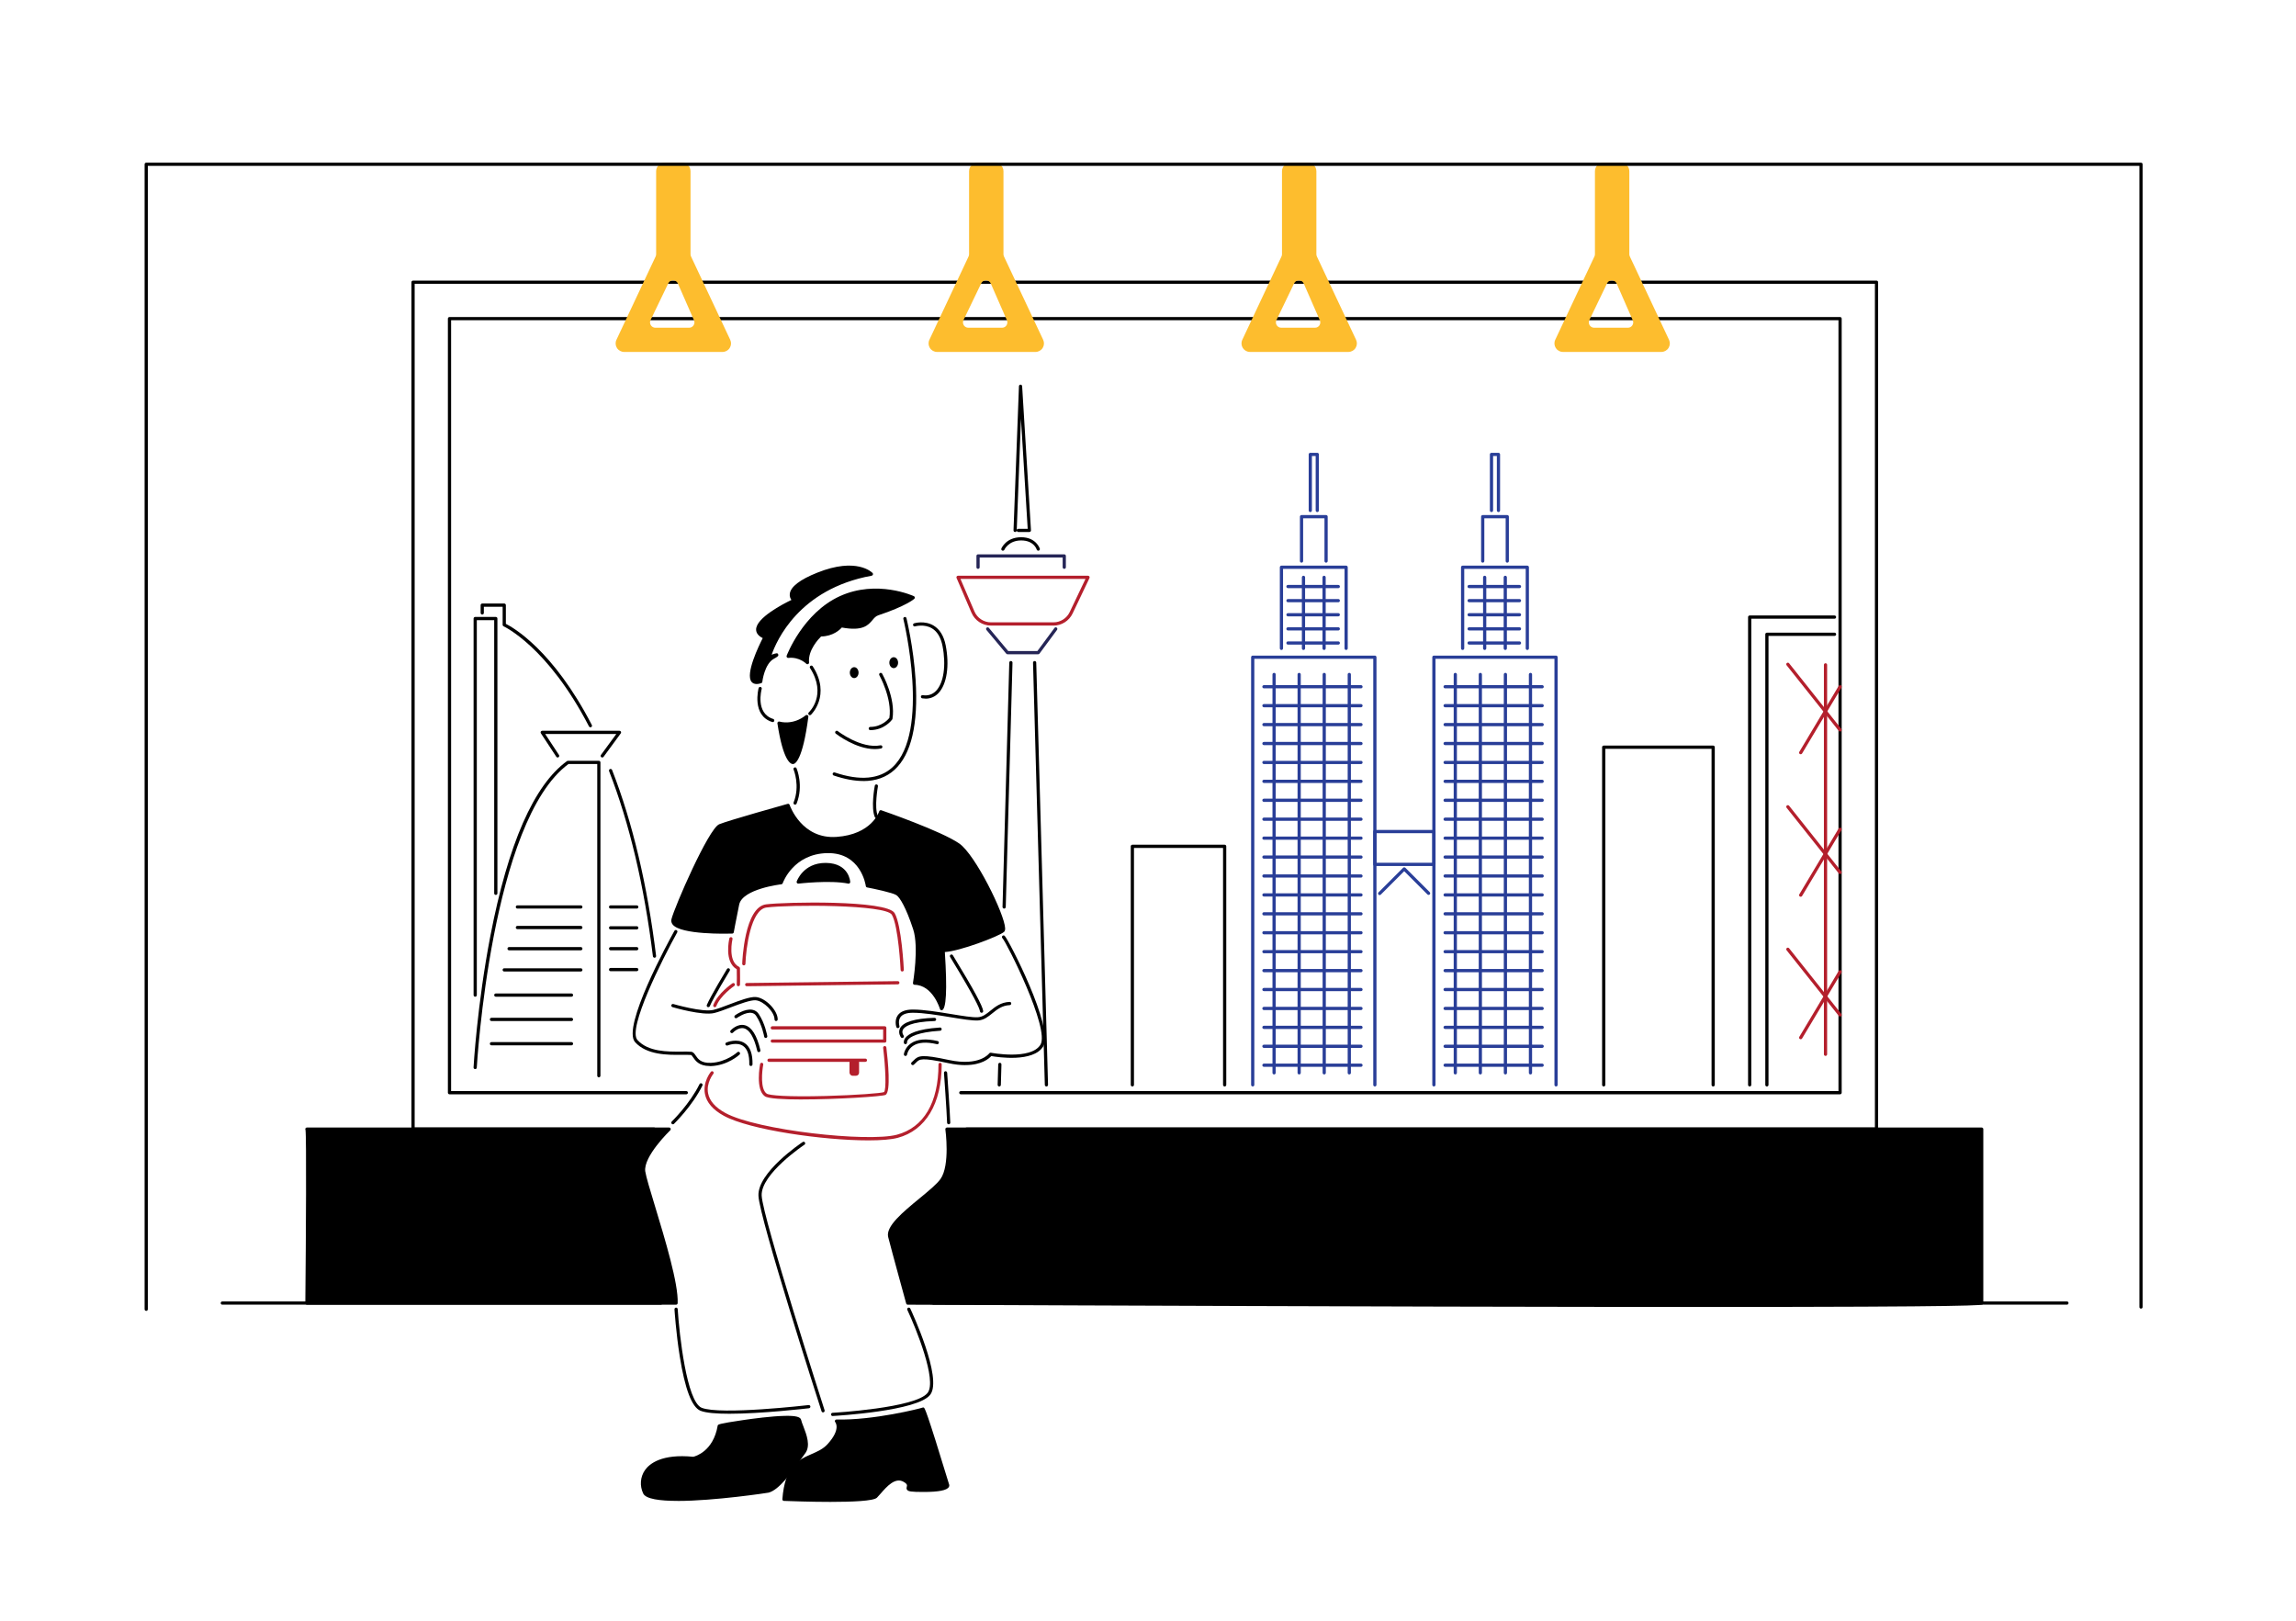 <?xml version="1.0" encoding="UTF-8"?>
<svg id="vector" xmlns="http://www.w3.org/2000/svg" version="1.1" viewBox="0 0 714.45 504.39">
  <!-- Generator: Adobe Illustrator 30.1.0, SVG Export Plug-In . SVG Version: 2.1.1 Build 136)  -->
  <defs>
    <style>
      .st0 {
        fill: #fdbd2e;
      }

      .st1 {
        fill: #293e98;
      }

      .st2 {
        fill: #252556;
      }

      .st3 {
        fill: #b41f2c;
      }
    </style>
  </defs>
  <g>
    <g>
      <path d="M245.25,204.23s4.81-13.01,16.29-18.26,22.63,0,22.63,0c0,0-2.42,2.16-11.04,5.03-2.95.98-1.98,5.56-11.37,3.72,0,0-2.08,2.84-6.45,2.84,0,0-4.48,4.05-4.05,8.64,0,0-2.3-2.41-6.01-1.97h0Z"/>
      <path d="M251.26,206.69c-.13,0-.26-.05-.36-.15-.02-.02-2.19-2.21-5.59-1.82-.17.03-.34-.05-.45-.19s-.14-.32-.08-.48c.05-.13,5.02-13.27,16.55-18.54,11.56-5.28,22.94-.05,23.05,0,.15.07.26.21.28.38s-.04.33-.16.45c-.1.09-2.6,2.26-11.22,5.13-.77.26-1.24.82-1.79,1.47-1.33,1.58-2.97,3.54-9.54,2.32-.64.72-2.73,2.72-6.45,2.79-.72.71-4.12,4.24-3.75,8.09.02.21-.1.41-.29.5-.07.03-.14.04-.21.04h.01ZM246.15,203.67c2.1,0,3.68.82,4.59,1.45.24-4.29,4.05-7.78,4.23-7.94.09-.08.21-.13.33-.13,4.07,0,6.03-2.61,6.05-2.64.11-.16.31-.24.5-.2,6.23,1.22,7.64-.45,8.88-1.92.59-.7,1.2-1.43,2.24-1.78,5.99-2,8.96-3.65,10.18-4.44-2.74-1.05-12.02-3.95-21.4.34-9.62,4.4-14.53,14.46-15.73,17.25h.14,0Z"/>
    </g>
    <g>
      <path d="M236.72,212.1s.66-5.79,3.83-7.54-1.2,0-1.2,0c0,0,5.25-21.1,31.82-25.91,0,0-4.59-4.81-16.62,0s-7.43,8.2-7.43,8.2c0,0-17.37,7.99-9.07,11.48,0,0-8.53,16.18-1.31,13.78h-.02Z"/>
      <path d="M235.43,212.84c-.66,0-1.18-.22-1.55-.65-2.05-2.42,2.26-11.28,3.46-13.63-1.35-.68-2.04-1.56-2.06-2.63-.06-3.65,8.41-8.01,10.99-9.25-.31-.42-.62-1.08-.51-1.93.28-2.19,3.17-4.41,8.59-6.57,12.2-4.88,16.97-.09,17.17.12.13.13.17.33.11.5-.06.18-.21.3-.39.34-22.68,4.11-29.69,20.43-31.12,24.58,1.68-.62,1.84-.51,2.02-.13.25.52-.29.82-1.36,1.41-2.91,1.61-3.57,7.11-3.57,7.16-.02.19-.15.36-.34.42-.54.18-1.02.27-1.44.27h0ZM236.72,212.1h0ZM264.16,177.02c-2.4,0-5.51.52-9.43,2.09-6.63,2.65-7.84,4.75-7.97,5.77-.13.98.64,1.56.64,1.56.14.11.22.28.2.45-.02.18-.13.33-.29.4-3.08,1.42-11.08,5.73-11.03,8.62,0,.76.66,1.41,1.94,1.95.13.05.23.16.28.29.05.13.04.28-.03.4-2.2,4.17-5.18,11.39-3.82,12.99.28.33.83.39,1.62.17.17-1.11.84-4.67,2.87-6.7-.04-.02-.08-.05-.12-.08-.14-.12-.2-.32-.16-.5.05-.21,5.48-20.86,31.08-26.07-.99-.58-2.85-1.35-5.78-1.35h0Z"/>
    </g>
    <g>
      <path d="M242.4,225s4.37,1.37,8.64-2.05c0,0-1.86,14.3-4.32,14.3s-4.32-12.25-4.32-12.25h0Z"/>
      <path d="M246.72,237.75c-.68,0-3.03-.91-4.81-12.67-.03-.17.04-.34.17-.45s.31-.15.47-.1c.17.05,4.19,1.24,8.18-1.96.16-.13.38-.14.56-.04s.28.3.25.5c-1.78,13.67-4.13,14.73-4.81,14.73h-.01ZM243.01,225.65c.9,5.49,2.55,11.1,3.71,11.1,1.04,0,2.67-5.71,3.67-12.71-3.07,2-6.03,1.83-7.38,1.61Z"/>
    </g>
    <path d="M240.45,224.69s-.1,0-.15-.02c-6.5-2.04-4.26-10.47-4.24-10.56.07-.26.35-.42.61-.35.27.07.42.35.35.61-.08.31-2.01,7.59,3.57,9.34.26.08.41.36.33.63-.07.21-.26.35-.48.35h0Z"/>
    <path d="M252.02,222.55c-.13,0-.27-.05-.37-.16-.19-.2-.18-.52.02-.71.24-.22,5.71-5.51.39-13.81-.15-.23-.08-.54.15-.69.23-.15.54-.08.69.15,5.78,9.02-.48,15.02-.55,15.08-.1.09-.22.13-.34.13h0Z"/>
    <path d="M270.81,227.19c-.28,0-.5-.22-.5-.5s.22-.5.5-.5c3.49,0,5.55-2.32,5.94-2.8.92-5.99-3.08-13.21-3.12-13.28-.13-.24-.05-.54.19-.68.24-.13.54-.05.68.19.17.31,4.26,7.69,3.21,14.06-.01.08-.04.15-.09.21-.1.13-2.41,3.3-6.82,3.3h.01ZM277.23,223.6h0Z"/>
    <ellipse cx="265.8" cy="209.3" rx="1.36" ry="1.7"/>
    <ellipse cx="278.1" cy="206.2" rx="1.36" ry="1.7"/>
    <path d="M268.61,243.02c-2.74,0-5.8-.57-9.18-1.71-.26-.09-.4-.37-.31-.63.09-.26.37-.4.63-.31,7.86,2.65,13.9,2.11,17.95-1.61,11.9-10.94,3.49-45.81,3.4-46.16-.07-.27.1-.54.37-.6.28-.07.54.1.6.37.02.09,2.2,9.01,2.84,19.19.87,13.77-1.33,23.17-6.53,27.95-2.56,2.35-5.83,3.53-9.77,3.53v-.02Z"/>
    <path d="M272.2,233.09c-5.87,0-11.85-4.59-12.13-4.81-.22-.17-.26-.48-.09-.7s.48-.26.7-.09c.07.06,7.32,5.61,13.3,4.43.26-.05.53.12.59.39.05.27-.12.53-.39.59-.65.13-1.31.19-1.97.19h0Z"/>
    <path d="M247.42,250.39c-.06,0-.12,0-.19-.04-.26-.1-.38-.39-.28-.65,2.08-5.2.02-10.18,0-10.23-.11-.25,0-.55.27-.65.25-.11.55,0,.65.26.09.22,2.24,5.4,0,10.99-.08.2-.27.31-.46.31h.01Z"/>
    <path d="M272.7,254.6c-.19,0-.37-.11-.46-.3-1.3-2.92-.09-9.53-.03-9.81.05-.27.31-.45.58-.4s.45.31.4.58c-.01.07-1.21,6.59-.03,9.22.11.25,0,.55-.25.66-.07.03-.13.04-.2.04h0Z"/>
    <path d="M287.98,217.38c-.33,0-.66-.03-1-.08-.27-.04-.46-.3-.42-.57s.29-.46.57-.42c1.65.25,3.04-.2,4.15-1.35,2.39-2.49,3.17-7.97,2-13.97-.52-2.63-1.62-4.48-3.28-5.47-2.42-1.45-5.23-.62-5.25-.62-.27.08-.54-.07-.62-.33s.07-.54.33-.62c.13-.04,3.26-.96,6.06.72,1.91,1.15,3.17,3.21,3.75,6.14,1.24,6.31.35,12.14-2.25,14.86-1.09,1.14-2.47,1.73-4.02,1.73l-.02-.02Z"/>
    <g>
      <path d="M245.25,250.6s3.79,11.09,15.13,10.29c11.34-.8,13.7-8.31,13.7-8.31,0,0,18.62,6.43,24.16,10.29s15.54,25.34,13.86,26.73-14.55,6.24-18.61,6.14c0,0,1.19,17.92-.49,18.11,0,0-2.24-7.82-8.39-7.92,0,0,1.93-11.17.05-16.91s-3.93-9.92-5.42-10.9-9.3-2.47-9.3-2.47c0,0-1.48-10.89-12.47-10.69s-14.35,9.7-14.35,9.7c0,0-12.47,1.39-13.56,6.73s-1.68,8.61-1.68,8.61c0,0-19.5.59-18.41-3.86s11.68-28.01,14.55-29.2,21.26-6.34,21.26-6.34h-.03Z"/>
      <path d="M292.98,314.35c-.22,0-.42-.15-.48-.36-.02-.07-2.21-7.46-7.92-7.56-.15,0-.28-.07-.38-.18-.09-.11-.13-.26-.11-.4.02-.11,1.89-11.11.07-16.67-2.21-6.76-4.15-9.93-5.22-10.64-1.15-.77-6.97-1.99-9.12-2.4-.21-.04-.37-.21-.4-.42-.06-.43-1.57-10.44-11.97-10.26-10.5.19-13.76,8.99-13.89,9.37-.06.18-.23.31-.42.33-.12.01-12.12,1.41-13.13,6.33-1.08,5.28-1.67,8.57-1.68,8.6-.04.23-.24.4-.48.41-1.63.05-15.94.39-18.52-2.8-.4-.5-.54-1.08-.39-1.68.93-3.79,11.54-28.18,14.85-29.54,2.87-1.19,20.56-6.14,21.31-6.35.26-.07.52.07.61.32.15.44,3.85,10.73,14.62,9.96,10.83-.76,13.17-7.67,13.26-7.97.04-.13.13-.24.25-.29.12-.06.26-.07.39-.03.76.26,18.75,6.5,24.28,10.36,5.01,3.49,14.08,21.92,14.26,26.35.02.56-.1.95-.37,1.17-1.73,1.42-13.73,5.97-18.39,6.24.77,11.86.44,17.96-.97,18.12h-.06ZM285.17,305.46c4.7.42,7.06,5.02,7.91,7.17.48-2.46.35-9.94-.11-16.86,0-.14.04-.28.14-.38s.22-.14.37-.15c3.97.05,16.65-4.68,18.28-6.02.81-1.54-8.08-21.93-13.83-25.93-4.94-3.44-20.69-9.06-23.58-10.07-.75,1.73-3.96,7.48-13.96,8.18-10.29.71-14.58-8.09-15.46-10.19-2.8.79-18.2,5.13-20.76,6.19-2.43,1-13.03,23.85-14.26,28.86-.07.3,0,.56.2.81,1.87,2.31,12.76,2.55,17.31,2.44.19-1.03.75-3.99,1.61-8.22,1.06-5.22,11.72-6.84,13.7-7.09.7-1.64,4.6-9.56,14.7-9.74h.3c9.89,0,12.22,8.86,12.61,10.77,1.65.32,7.76,1.55,9.15,2.49,2.26,1.5,4.68,8.31,5.61,11.17,1.68,5.12.42,14.24.06,16.6v-.03Z"/>
    </g>
    <g>
      <path d="M248.39,274.45s9.85-1.19,15.69,0c0,0-.2-5.35-7.03-5.44s-8.66,5.44-8.66,5.44h0Z"/>
      <path d="M264.08,274.95h-.1c-5.7-1.16-15.43,0-15.53,0-.17.02-.34-.05-.45-.18s-.14-.31-.09-.47c.02-.06,1.99-5.79,8.96-5.79h.18c7.22.11,7.52,5.87,7.52,5.93,0,.15-.06.3-.18.4-.09.08-.21.12-.32.12h.01ZM256.87,269.51c-4.77,0-6.91,2.93-7.67,4.35,2.44-.25,9.39-.84,14.28-.03-.3-1.33-1.51-4.25-6.44-4.33h-.17Z"/>
    </g>
    <path class="st3" d="M280.75,302.3c-.27,0-.49-.21-.5-.48,0-.14-.68-13.65-2.73-17.18-1.86-3.21-31.8-3.17-39.02-2.25-4.89.62-6.38,12.85-6.54,17.52,0,.28-.23.49-.52.48-.28,0-.49-.24-.48-.52.02-.72.68-17.62,7.42-18.47,5.75-.73,37.59-1.43,40.01,2.74,2.17,3.74,2.83,17.07,2.86,17.63.01.28-.2.51-.47.52h-.03Z"/>
    <path class="st3" d="M229.76,306.88h-.05c-.28-.02-.48-.27-.45-.54.05-.53.02-3.37,0-4.74-3.99-2.25-2.38-9.3-2.3-9.61.06-.27.34-.44.6-.37.27.06.44.33.37.6-.02.07-1.58,6.9,2.04,8.62.17.08.28.25.29.44,0,.18.07,4.4,0,5.14-.02.26-.24.46-.5.46h0Z"/>
    <path class="st3" d="M232.36,306.88c-.27,0-.5-.22-.5-.49s.22-.5.49-.51l47.03-.58h0c.27,0,.5.22.5.49s-.22.5-.49.51l-47.03.58h0Z"/>
    <path d="M220.41,313.4c-.07,0-.13-.01-.2-.04-.25-.11-.37-.4-.26-.66,1.18-2.8,6.06-10.83,6.26-11.17.14-.24.45-.31.69-.17.24.14.31.45.17.69-.05.08-5.04,8.3-6.2,11.04-.08.19-.27.3-.46.3h0Z"/>
    <path d="M241.51,317.71c-.28,0-.5-.22-.5-.5,0-2.32-3.41-5.77-5.89-5.96-1.59-.1-4.88,1.12-7.75,2.21-1.92.73-3.73,1.42-5.12,1.76-3.64.88-12.62-1.72-13-1.84-.26-.08-.42-.36-.34-.62s.35-.42.62-.34c.09.03,9.11,2.65,12.48,1.82,1.33-.32,3.11-1,5-1.72,3.12-1.19,6.35-2.41,8.18-2.28,2.99.23,6.81,4.13,6.81,6.96,0,.28-.22.5-.5.5h0Z"/>
    <path d="M238.28,322.98c-.24,0-.45-.17-.49-.42,0-.04-.65-3.7-2.51-6.48-.33-.5-.78-.8-1.36-.9-1.94-.35-4.58,1.55-4.61,1.57-.23.16-.54.11-.7-.11-.16-.22-.11-.54.11-.7.12-.09,3-2.17,5.37-1.74.85.15,1.53.6,2.01,1.33,1.97,2.96,2.63,6.71,2.66,6.87.05.27-.14.53-.41.58h-.09.02Z"/>
    <path d="M236.13,327.39c-.23,0-.43-.16-.49-.39-.96-4.14-2.38-6.56-4.1-7.01-1.77-.47-3.43,1.3-3.44,1.32-.19.2-.5.22-.71.03-.2-.19-.22-.5-.03-.71.08-.09,2.07-2.23,4.43-1.61,2.13.56,3.76,3.17,4.82,7.76.06.27-.11.54-.37.6-.04,0-.08.01-.11.01h0Z"/>
    <path d="M233.65,331.7h0c-.28,0-.5-.24-.49-.51.06-2.88-.59-4.81-1.94-5.73-1.94-1.32-4.77-.16-4.79-.15-.25.11-.55-.01-.66-.27-.11-.25,0-.55.27-.65.13-.06,3.35-1.39,5.74.24,1.65,1.12,2.45,3.34,2.38,6.58,0,.27-.23.49-.5.49h0Z"/>
    <path d="M220.85,331.71c-3.34,0-4.49-1.69-5.18-2.71-.25-.37-.49-.72-.67-.73-.78-.06-1.76-.05-2.91-.04-4.3.04-10.8.09-14.46-3.94-4.24-4.66,10.54-31.59,12.23-34.65.13-.24.44-.33.68-.19.24.13.33.44.19.68-4.52,8.13-15.55,30-12.37,33.49,3.36,3.7,9.34,3.64,13.71,3.61,1.17-.01,2.17-.02,2.99.05.66.05,1.03.59,1.42,1.17.69,1.01,1.62,2.41,4.76,2.27,4.8-.2,8.16-3.27,8.2-3.3.2-.19.52-.18.71.03.19.2.18.52-.03.71-.15.14-3.65,3.35-8.83,3.57h-.45v-.02Z"/>
    <path d="M300.35,331.43c-1.5,0-3.23-.17-5.24-.61-8.44-1.82-8.95-1.29-10.08-.16-.2.2-.42.42-.68.64-.21.18-.52.16-.71-.05-.18-.21-.16-.52.05-.71.24-.21.44-.41.62-.59,1.51-1.51,2.47-1.94,11-.11,9.5,2.04,12.48-2.02,12.51-2.06.11-.16.31-.24.51-.21.12.03,12.4,2.35,15.41-2.46,3.07-4.91-10.62-32.02-11.81-33.18-.2-.19-.2-.51-.01-.71.19-.2.51-.2.71-.01,1.26,1.23,15.47,28.83,11.97,34.43-3.13,5-14.14,3.33-16.15,2.97-.66.75-2.96,2.81-8.09,2.81h-.01Z"/>
    <path d="M281.76,328.58h-.07c-.27-.04-.46-.29-.43-.56.01-.08.28-2.03,2.21-3.36,1.91-1.32,4.71-1.56,8.3-.72.27.06.44.33.37.6-.06.27-.33.44-.6.37-3.3-.77-5.81-.59-7.48.56-1.57,1.08-1.8,2.62-1.81,2.68-.03.25-.25.43-.5.43h.01Z"/>
    <path d="M281.75,324.91c-.22,0-.42-.14-.48-.37-.02-.07-.16-.74.44-1.56.89-1.22,3.49-2.78,10.78-3.25.28-.02.51.19.53.47s-.19.51-.47.53c-7.14.46-9.32,1.94-9.99,2.78-.37.47-.32.8-.32.81.04.26-.13.53-.39.58-.04,0-.07.01-.11.01h.01Z"/>
    <path d="M280.75,322.98c-.15,0-.3-.07-.39-.19-.04-.05-1-1.33-.32-2.77.95-2,4.57-3.12,10.75-3.31.26,0,.51.21.52.48,0,.28-.21.51-.48.52-7.56.24-9.44,1.81-9.88,2.73-.42.88.18,1.71.21,1.74.17.22.12.53-.1.7-.09.07-.2.1-.3.1h0Z"/>
    <path d="M279.39,319.91c-.21,0-.4-.13-.47-.34-.03-.08-.68-2.07.45-3.65.84-1.18,2.41-1.78,4.65-1.78h.07c3.33,0,7.83.74,11.8,1.39,3.49.57,6.79,1.12,8.42,1,1.49-.1,2.59-.99,3.87-2.02,1.52-1.23,3.25-2.63,5.97-2.75.3-.03.51.2.52.48.01.28-.2.51-.48.52-2.39.11-3.91,1.34-5.38,2.53-1.35,1.09-2.62,2.12-4.42,2.24-1.74.12-4.95-.4-8.65-1.01-3.94-.65-8.39-1.38-11.64-1.38h-.06c-1.9,0-3.2.46-3.84,1.36-.83,1.16-.32,2.74-.32,2.75.09.26-.05.54-.31.63-.05.02-.11.03-.16.03h-.02Z"/>
    <path d="M305.44,315.14c-.25,0-.46-.18-.5-.44-.12-.97-1.74-4.53-8.74-16.02-.31-.5-.51-.83-.56-.93-.14-.24-.05-.54.19-.68.24-.14.54-.05.68.19.06.1.25.42.55.91,5.86,9.6,8.68,14.82,8.88,16.41.03.27-.16.52-.43.56h-.07Z"/>
    <path class="st3" d="M222.43,313.4c-.06,0-.12-.01-.18-.03-.26-.1-.39-.39-.29-.64,1.39-3.64,5.78-6.63,5.96-6.76.23-.16.54-.09.69.13.15.23.09.54-.13.69-.04.03-4.32,2.95-5.59,6.29-.08.2-.27.32-.47.32h0Z"/>
    <path class="st3" d="M275.31,324.44h-34.99c-.28,0-.5-.22-.5-.5s.22-.5.5-.5h34.49v-3.1h-34.49c-.28,0-.5-.22-.5-.5s.22-.5.5-.5h34.99c.28,0,.5.22.5.5v4.1c0,.28-.22.5-.5.5Z"/>
    <path class="st3" d="M269.29,330.41h-29.99c-.28,0-.5-.22-.5-.5s.22-.5.5-.5h29.99c.28,0,.5.22.5.5s-.22.5-.5.5Z"/>
    <rect class="st3" x="264.34" y="329.61" width="2.98" height="5.13" rx=".96" ry=".96"/>
    <path class="st3" d="M249.52,342.12c-5.76,0-10.49-.26-11.53-1-2.95-2.06-1.53-9.68-1.47-10.01.05-.27.32-.45.58-.4.27.05.45.31.4.58-.39,2.03-.95,7.59,1.06,9,.78.55,6.11,1.07,18.52.74,9.22-.25,17.24-.86,17.99-1.21.78-.63.48-7.63-.26-13.76-.03-.27.16-.52.44-.56.26-.04.52.16.56.44.5,4.12,1.46,13.8-.25,14.75-.9.5-15.28,1.42-26.03,1.42h0Z"/>
    <path class="st3" d="M270.22,354.85c-14.06,0-36.98-3.26-45-7.66-3.38-1.85-5.35-4.13-5.86-6.78-.72-3.73,1.74-6.77,1.84-6.9.17-.21.49-.24.7-.07.21.17.24.49.07.7-.02.03-2.27,2.82-1.63,6.08.45,2.34,2.26,4.39,5.35,6.09,9.85,5.4,44.35,9.18,53.39,6.78,8.35-2.22,12.95-9.99,12.95-21.88,0-.28.22-.5.5-.5s.5.22.5.5c0,12.21-4.99,20.54-13.69,22.85-2.03.54-5.24.79-9.12.79h0Z"/>
    <g>
      <path d="M200.79,364.54c-.69-4.66,7.69-12.75,7.77-12.83.15-.14.19-.36.12-.55s-.26-.31-.46-.31h-112.72c-.28,0-.5.22-.5.5,0,.08.02.16.06.23.33,2.01.15,33.2-.05,53.89,0,.13.05.26.14.36s.22.15.36.15h114.86c.27,0,.49-.21.5-.48.28-5.98-3.96-19.98-7.06-30.2-1.49-4.9-2.77-9.13-3.01-10.75h0Z"/>
      <path d="M616.66,350.85h-321.99c-.14,0-.28.06-.38.17-.09.11-.14.25-.12.4.02.11,1.53,11.14-1.51,15.44-1.13,1.59-3.75,3.75-6.52,6.03-5.21,4.29-10.6,8.73-9.76,12.04,1.19,4.67,5.56,20.52,5.6,20.68.06.22.26.37.48.37.83,0,84.11.39,166.5.59,33.05.08,59.57.11,80.88.11,86.3,0,86.86-.54,87.16-.84.09-.09.15-.23.15-.37v-54.12c0-.28-.22-.5-.5-.5h0Z"/>
    </g>
    <path d="M209.39,349.84c-.13,0-.26-.05-.36-.15-.19-.2-.19-.51,0-.71.05-.05,5.58-5.42,8.64-11.63.12-.25.43-.35.67-.23.25.12.35.42.23.67-3.14,6.38-8.79,11.86-8.84,11.91-.1.09-.22.14-.35.14h0Z"/>
    <path d="M295.21,349.84c-.27,0-.49-.21-.5-.49-.1-3.33-.96-15.37-.97-15.49-.02-.28.19-.51.46-.53.24-.03.51.19.53.46,0,.12.87,12.19.97,15.54,0,.28-.21.51-.49.51h-.01.01Z"/>
    <path d="M256.12,439.49c-.21,0-.41-.13-.48-.35-.79-2.45-19.31-59.97-19.63-67.05-.33-7.29,13.19-16.34,13.77-16.73.23-.15.54-.09.69.14.15.23.09.54-.14.69-.14.09-13.63,9.12-13.32,15.85.32,6.95,19.39,66.19,19.58,66.79.08.26-.06.54-.32.63-.05.02-.1.02-.15.02h0Z"/>
    <path d="M259.09,440.62c-.26,0-.48-.21-.5-.47-.02-.28.2-.51.47-.53.26-.01,26.09-1.49,29.62-6.25,2.89-3.9-3.59-19.93-6.34-25.77-.12-.25-.01-.55.24-.67.25-.12.55,0,.67.24.41.88,10.08,21.61,6.24,26.79-3.8,5.13-29.28,6.59-30.37,6.65h-.03Z"/>
    <path d="M226.92,439.91c-3.94,0-7.28-.25-8.97-.94-2.65-1.07-4.81-6.74-6.42-16.85-1.19-7.42-1.65-14.63-1.65-14.7-.02-.28.19-.51.47-.53.31-.02.51.19.53.47.5,7.9,2.8,28.8,7.45,30.69,5.78,2.35,33.02-.81,33.29-.84.27-.03.52.17.55.44s-.17.52-.44.55c-.81.09-14.77,1.71-24.81,1.71h0Z"/>
    <g>
      <path d="M223.82,443.72c.05-.28,24.43-4.41,25-1.79.48,2.2,3.51,7.23,1.31,10.05s-7.23,11.02-11.09,11.98c-1.93.48-36.23,5.17-38.43.55s.41-12.18,15.15-10.71c0,0,6.54-1.28,8.06-10.09h0Z"/>
      <path d="M210.86,467.03c-5.53,0-9.89-.58-10.71-2.3-1.14-2.39-.93-5.17.55-7.28,1.38-1.97,5.17-5.13,15.03-4.15.71-.17,6.22-1.7,7.59-9.67h0c.06-.38.1-.6,7.91-1.75,3.06-.45,8.81-1.22,12.94-1.31,3.38-.08,4.92.3,5.12,1.25.11.51.38,1.22.7,2.03.99,2.57,2.35,6.1.52,8.44-.44.56-.98,1.33-1.61,2.22-2.58,3.63-6.48,9.13-9.75,9.95-.24.06-16.79,2.58-28.29,2.58h0ZM212.24,454.13c-5.17,0-8.92,1.35-10.71,3.9-1.29,1.83-1.46,4.18-.46,6.27,1.96,4.09,35.37-.2,37.86-.82,2.91-.73,6.68-6.04,9.18-9.55.64-.9,1.2-1.68,1.64-2.25,1.48-1.89.24-5.11-.66-7.46-.33-.85-.61-1.59-.74-2.18-.02-.03-.83-1.15-12.04.19-5.71.68-10.87,1.6-12.03,1.88-1.65,8.79-8.33,10.19-8.4,10.2-.05,0-.1.01-.15,0-1.22-.12-2.38-.18-3.47-.18h-.02ZM223.82,443.72h0Z"/>
    </g>
    <g>
      <path d="M260.26,442.21s2.27,2.38-2.38,7.48-12.81,2.05-13.94,16.84c0,0,26.64,1.07,28.57-.86s5.33-7.14,8.96-4.99-2.61,3.06,5.9,3.06,7.48-1.7,7.48-1.7c0,0-7.26-23.81-7.6-23.58s-15.54,4.02-26.98,3.74h0Z"/>
      <path d="M258.37,467.34c-6.13,0-12.32-.23-14.45-.31-.13,0-.26-.07-.35-.17-.09-.1-.13-.24-.12-.37.8-10.41,5.02-12.25,9.11-14.04,1.83-.8,3.57-1.56,4.97-3.1,4.23-4.64,2.4-6.79,2.38-6.81-.13-.15-.17-.37-.08-.55.08-.18.26-.29.45-.29h.01c11.42.3,26.15-3.44,26.75-3.69.13-.09.25-.08.4-.02.3.11.68.25,7.88,23.87.09.2.12.52-.06.84-.59,1.04-3.17,1.55-7.89,1.55-3.91,0-4.74-.17-5.11-.67-.26-.34-.16-.72-.09-.97.11-.41.22-.8-.95-1.49-2.64-1.57-5.27,1.44-7.19,3.64-.43.49-.81.93-1.15,1.27-1.04,1.04-7.72,1.31-14.49,1.31h-.02ZM244.48,466.05c12.67.49,26.54.4,27.67-.73.33-.33.7-.75,1.11-1.22,2.03-2.32,5.1-5.84,8.46-3.84,1.61.95,1.63,1.82,1.41,2.62-.01.04-.02.08-.03.12.39.17,1.82.25,4.26.25,6.1,0,6.92-.89,7.01-1.03v-.02c-2.57-8.42-6.47-20.97-7.36-23.13-2.73.79-15.46,3.66-25.54,3.66h-.35c.42,1.19.51,3.6-2.86,7.31-1.54,1.69-3.46,2.53-5.31,3.34-3.92,1.71-7.62,3.34-8.47,12.68h0ZM294.41,462.3h0Z"/>
    </g>
  </g>
  <path d="M583.92,351.85h-283.16c-.28,0-.5-.22-.5-.5s.22-.5.5-.5h282.66V88.31H129.03v262.54h74.53c.28,0,.5.22.5.5s-.22.5-.5.5h-75.03c-.28,0-.5-.22-.5-.5V87.81c0-.28.22-.5.5-.5h455.38c.28,0,.5.22.5.5v263.54c0,.28-.22.5-.5.5h0Z"/>
  <path d="M572.58,340.51h-273.6c-.28,0-.5-.22-.5-.5s.22-.5.5-.5h273.1V99.65H140.37v239.86h73.19c.28,0,.5.22.5.5s-.22.5-.5.5h-73.69c-.28,0-.5-.22-.5-.5V99.15c0-.28.22-.5.5-.5h432.71c.28,0,.5.22.5.5v240.86c0,.28-.22.5-.5.5h0Z"/>
  <path d="M147.87,310.14c-.28,0-.5-.22-.5-.5v-117.17c0-.28.22-.5.5-.5h6.41c.28,0,.5.22.5.5v85.5c0,.28-.22.5-.5.5s-.5-.22-.5-.5v-85h-5.41v116.67c0,.28-.22.5-.5.5Z"/>
  <path d="M186.35,335.23c-.28,0-.5-.22-.5-.5v-96.99h-8.96c-24,17.65-28.49,93.68-28.53,94.45,0,.28-.25.51-.53.47-.28-.01-.49-.25-.47-.53,0-.19,1.12-19.56,5.22-40.85,5.52-28.67,13.55-46.99,23.85-54.45.08-.06.19-.09.29-.09h9.62c.28,0,.5.22.5.5v97.49c0,.28-.22.5-.5.5h.01Z"/>
  <path d="M173.53,235.71c-.16,0-.32-.08-.42-.23l-4.81-7.32c-.1-.15-.11-.35-.02-.51.09-.16.26-.26.44-.26h24.05c.19,0,.36.11.45.27.08.17.07.37-.04.52l-5.37,7.32c-.16.22-.48.27-.7.11s-.27-.48-.11-.7l4.78-6.52h-22.14l4.3,6.54c.15.23.09.54-.14.69-.08.06-.18.08-.27.08h0Z"/>
  <path d="M203.67,298.01c-.25,0-.46-.19-.5-.44-2.71-22-7.3-41.39-13.64-57.62-.1-.26.03-.55.28-.65.26-.1.55.03.65.28,6.37,16.31,10.98,35.78,13.7,57.87.03.27-.16.52-.43.56h-.06Z"/>
  <path d="M183.72,226.31c-.18,0-.36-.1-.44-.27-12.82-24.79-26.43-31.09-26.57-31.15-.18-.08-.3-.26-.3-.46v-5.63h-5.85v1.92c0,.28-.22.5-.5.5s-.5-.22-.5-.5v-2.42c0-.28.22-.5.5-.5h6.85c.28,0,.5.22.5.5v5.82c2.13,1.06,14.67,8.09,26.75,31.47.13.25.03.55-.21.67-.07.04-.15.06-.23.06h0Z"/>
  <path d="M198.14,282.72h-8.14c-.28,0-.5-.22-.5-.5s.22-.5.5-.5h8.14c.28,0,.5.22.5.5s-.22.5-.5.5Z"/>
  <path d="M198.14,289.21h-8.14c-.28,0-.5-.22-.5-.5s.22-.5.5-.5h8.14c.28,0,.5.22.5.5s-.22.5-.5.5Z"/>
  <path d="M198.14,295.7h-8.14c-.28,0-.5-.22-.5-.5s.22-.5.5-.5h8.14c.28,0,.5.22.5.5s-.22.5-.5.5Z"/>
  <path d="M198.14,302.2h-8.14c-.28,0-.5-.22-.5-.5s.22-.5.5-.5h8.14c.28,0,.5.22.5.5s-.22.5-.5.5Z"/>
  <path d="M180.74,302.3h-23.84c-.28,0-.5-.22-.5-.5s.22-.5.5-.5h23.84c.28,0,.5.22.5.5s-.22.5-.5.5Z"/>
  <path d="M177.83,310.14h-23.55c-.28,0-.5-.22-.5-.5s.22-.5.5-.5h23.55c.28,0,.5.22.5.5s-.22.5-.5.5Z"/>
  <path d="M177.83,317.71h-24.9c-.28,0-.5-.22-.5-.5s.22-.5.5-.5h24.9c.28,0,.5.22.5.5s-.22.5-.5.5Z"/>
  <path d="M177.83,325.27h-24.9c-.28,0-.5-.22-.5-.5s.22-.5.5-.5h24.9c.28,0,.5.22.5.5s-.22.5-.5.5Z"/>
  <path d="M180.74,295.7h-22.33c-.28,0-.5-.22-.5-.5s.22-.5.5-.5h22.33c.28,0,.5.22.5.5s-.22.5-.5.5Z"/>
  <path d="M180.74,289.11h-19.74c-.28,0-.5-.22-.5-.5s.22-.5.5-.5h19.74c.28,0,.5.22.5.5s-.22.5-.5.5Z"/>
  <path d="M180.74,282.72h-19.74c-.28,0-.5-.22-.5-.5s.22-.5.5-.5h19.74c.28,0,.5.22.5.5s-.22.5-.5.5Z"/>
  <path class="st3" d="M327.82,194.66h-19.47c-2.64,0-5.01-1.57-6.05-3.99l-4.65-10.83c-.07-.15-.05-.33.04-.47s.25-.22.42-.22h40.46c.17,0,.33.09.42.23.09.14.1.33.03.48l-5.26,11.05c-1.09,2.28-3.42,3.76-5.95,3.76h0ZM298.87,180.14l4.35,10.13c.88,2.05,2.9,3.38,5.13,3.38h19.47c2.14,0,4.12-1.25,5.04-3.19l4.92-10.33h-38.91Z"/>
  <path class="st2" d="M331.17,177.01c-.28,0-.5-.22-.5-.5v-3.02h-25.83v3.02c0,.28-.22.5-.5.5s-.5-.22-.5-.5v-3.52c0-.28.22-.5.5-.5h26.83c.28,0,.5.22.5.5v3.52c0,.28-.22.5-.5.5Z"/>
  <path d="M312.07,171.36c-.06,0-.13,0-.19-.04-.26-.1-.38-.4-.27-.65.06-.14,1.48-3.5,6.15-3.5s5.79,3.51,5.8,3.55c.08.27-.08.54-.34.62-.27.08-.54-.08-.62-.34-.03-.11-.9-2.83-4.84-2.83s-5.21,2.85-5.22,2.88c-.08.19-.27.31-.46.31h-.01Z"/>
  <path d="M315.88,165.54h-.02c-.28,0-.49-.24-.48-.52l1.69-44.85c.01-.27.23-.48.49-.48.22-.02.49.2.5.47l2.75,44.85c0,.14-.04.27-.13.37s-.23.16-.36.16h-3.45c-.26,0-.47-.19-.5-.44-.03.25-.24.44-.5.44h.01ZM317.69,130.3l-1.31,34.64c.05-.23.25-.39.49-.39h2.92l-2.1-34.24h0Z"/>
  <path class="st2" d="M323.07,203.58h-9.57c-.15,0-.29-.07-.38-.18l-6.17-7.38c-.18-.21-.15-.53.06-.7.21-.18.52-.15.7.06l6.02,7.2h9.08l5.31-7.18c.17-.22.48-.27.7-.1s.27.48.1.7l-5.46,7.38c-.09.13-.24.2-.4.2h.01Z"/>
  <path d="M310.94,338.07h-.01c-.28,0-.49-.24-.49-.51l.18-6.36c0-.28.25-.5.51-.49.28,0,.49.24.49.51l-.18,6.36c0,.27-.23.49-.5.49Z"/>
  <path d="M312.46,282.72h-.01c-.28,0-.49-.24-.49-.51l2.1-76.03c0-.28.26-.51.51-.49.28,0,.49.24.49.51l-2.1,76.03c0,.27-.23.49-.5.49h0Z"/>
  <path d="M325.62,338.07c-.27,0-.49-.21-.5-.49l-3.67-131.37c0-.28.21-.51.49-.51.29-.02.51.21.51.49l3.67,131.37c0,.28-.21.51-.49.51h-.01Z"/>
  <path d="M381.08,338.07c-.28,0-.5-.22-.5-.5v-73.72h-27.72v73.72c0,.28-.22.5-.5.5s-.5-.22-.5-.5v-74.22c0-.28.22-.5.5-.5h28.72c.28,0,.5.22.5.5v74.22c0,.28-.22.5-.5.5Z"/>
  <g>
    <g>
      <path class="st1" d="M427.82,338.07c-.28,0-.5-.22-.5-.5v-132.57h-37.01v132.57c0,.28-.22.5-.5.5s-.5-.22-.5-.5v-133.07c0-.28.22-.5.5-.5h38.01c.28,0,.5.22.5.5v133.07c0,.28-.22.5-.5.5Z"/>
      <path class="st1" d="M418.88,202.25c-.28,0-.5-.22-.5-.5v-24.74h-19.13v24.74c0,.28-.22.5-.5.5s-.5-.22-.5-.5v-25.24c0-.28.22-.5.5-.5h20.13c.28,0,.5.22.5.5v25.24c0,.28-.22.5-.5.5Z"/>
      <path class="st1" d="M412.64,175.08c-.28,0-.5-.22-.5-.5v-13.31h-6.64v13.31c0,.28-.22.5-.5.5s-.5-.22-.5-.5v-13.81c0-.28.22-.5.5-.5h7.64c.28,0,.5.22.5.5v13.81c0,.28-.22.5-.5.5Z"/>
      <path class="st1" d="M409.9,159.34c-.28,0-.5-.22-.5-.5v-16.94h-1.17v16.94c0,.28-.22.5-.5.5s-.5-.22-.5-.5v-17.44c0-.28.22-.5.5-.5h2.17c.28,0,.5.22.5.5v17.44c0,.28-.22.5-.5.5Z"/>
      <g>
        <path class="st1" d="M396.46,334.33c-.28,0-.5-.22-.5-.5v-123.96c0-.28.22-.5.5-.5s.5.22.5.5v123.96c0,.28-.22.5-.5.5Z"/>
        <path class="st1" d="M404.26,334.33c-.28,0-.5-.22-.5-.5v-123.96c0-.28.22-.5.5-.5s.5.22.5.5v123.96c0,.28-.22.5-.5.5Z"/>
        <path class="st1" d="M412.06,334.33c-.28,0-.5-.22-.5-.5v-123.96c0-.28.22-.5.5-.5s.5.22.5.5v123.96c0,.28-.22.5-.5.5Z"/>
        <path class="st1" d="M419.86,334.33c-.28,0-.5-.22-.5-.5v-123.96c0-.28.22-.5.5-.5s.5.22.5.5v123.96c0,.28-.22.5-.5.5Z"/>
      </g>
      <path class="st1" d="M423.5,214.19h-30.2c-.28,0-.5-.22-.5-.5s.22-.5.5-.5h30.2c.28,0,.5.22.5.5s-.22.5-.5.5Z"/>
      <path class="st1" d="M423.5,220.08h-30.2c-.28,0-.5-.22-.5-.5s.22-.5.5-.5h30.2c.28,0,.5.22.5.5s-.22.5-.5.5Z"/>
      <path class="st1" d="M423.5,225.97h-30.2c-.28,0-.5-.22-.5-.5s.22-.5.5-.5h30.2c.28,0,.5.22.5.5s-.22.5-.5.5Z"/>
      <path class="st1" d="M423.5,231.86h-30.2c-.28,0-.5-.22-.5-.5s.22-.5.5-.5h30.2c.28,0,.5.22.5.5s-.22.5-.5.5Z"/>
      <path class="st1" d="M423.5,237.75h-30.2c-.28,0-.5-.22-.5-.5s.22-.5.5-.5h30.2c.28,0,.5.22.5.5s-.22.5-.5.5Z"/>
      <path class="st1" d="M423.5,243.63h-30.2c-.28,0-.5-.22-.5-.5s.22-.5.5-.5h30.2c.28,0,.5.22.5.5s-.22.5-.5.5Z"/>
      <path class="st1" d="M423.5,249.52h-30.2c-.28,0-.5-.22-.5-.5s.22-.5.5-.5h30.2c.28,0,.5.22.5.5s-.22.5-.5.5Z"/>
      <path class="st1" d="M423.5,255.41h-30.2c-.28,0-.5-.22-.5-.5s.22-.5.5-.5h30.2c.28,0,.5.22.5.5s-.22.5-.5.5Z"/>
      <path class="st1" d="M423.5,261.3h-30.2c-.28,0-.5-.22-.5-.5s.22-.5.5-.5h30.2c.28,0,.5.22.5.5s-.22.5-.5.5Z"/>
      <path class="st1" d="M423.5,267.19h-30.2c-.28,0-.5-.22-.5-.5s.22-.5.5-.5h30.2c.28,0,.5.22.5.5s-.22.5-.5.5Z"/>
      <path class="st1" d="M423.5,273.08h-30.2c-.28,0-.5-.22-.5-.5s.22-.5.5-.5h30.2c.28,0,.5.22.5.5s-.22.5-.5.5Z"/>
      <path class="st1" d="M423.5,278.97h-30.2c-.28,0-.5-.22-.5-.5s.22-.5.5-.5h30.2c.28,0,.5.22.5.5s-.22.5-.5.5Z"/>
      <path class="st1" d="M423.5,284.85h-30.2c-.28,0-.5-.22-.5-.5s.22-.5.5-.5h30.2c.28,0,.5.22.5.5s-.22.5-.5.5Z"/>
      <path class="st1" d="M423.5,290.74h-30.2c-.28,0-.5-.22-.5-.5s.22-.5.5-.5h30.2c.28,0,.5.22.5.5s-.22.5-.5.5Z"/>
      <path class="st1" d="M423.5,296.63h-30.2c-.28,0-.5-.22-.5-.5s.22-.5.5-.5h30.2c.28,0,.5.22.5.5s-.22.5-.5.5Z"/>
      <path class="st1" d="M423.5,302.52h-30.2c-.28,0-.5-.22-.5-.5s.22-.5.5-.5h30.2c.28,0,.5.22.5.5s-.22.5-.5.5Z"/>
      <path class="st1" d="M423.5,308.41h-30.2c-.28,0-.5-.22-.5-.5s.22-.5.5-.5h30.2c.28,0,.5.22.5.5s-.22.5-.5.5Z"/>
      <path class="st1" d="M423.5,314.3h-30.2c-.28,0-.5-.22-.5-.5s.22-.5.5-.5h30.2c.28,0,.5.22.5.5s-.22.5-.5.5Z"/>
      <path class="st1" d="M423.5,320.18h-30.2c-.28,0-.5-.22-.5-.5s.22-.5.5-.5h30.2c.28,0,.5.22.5.5s-.22.5-.5.5Z"/>
      <path class="st1" d="M423.5,326.07h-30.2c-.28,0-.5-.22-.5-.5s.22-.5.5-.5h30.2c.28,0,.5.22.5.5s-.22.5-.5.5Z"/>
      <path class="st1" d="M423.5,331.96h-30.2c-.28,0-.5-.22-.5-.5s.22-.5.5-.5h30.2c.28,0,.5.22.5.5s-.22.5-.5.5Z"/>
      <path class="st1" d="M405.61,202.25c-.28,0-.5-.22-.5-.5v-22.1c0-.28.22-.5.5-.5s.5.22.5.5v22.1c0,.28-.22.5-.5.5Z"/>
      <path class="st1" d="M412.02,202.25c-.28,0-.5-.22-.5-.5v-22.1c0-.28.22-.5.5-.5s.5.22.5.5v22.1c0,.28-.22.5-.5.5Z"/>
      <path class="st1" d="M416.44,183.01h-15.66c-.28,0-.5-.22-.5-.5s.22-.5.5-.5h15.66c.28,0,.5.22.5.5s-.22.5-.5.5Z"/>
      <path class="st1" d="M416.44,187.4h-15.66c-.28,0-.5-.22-.5-.5s.22-.5.5-.5h15.66c.28,0,.5.22.5.5s-.22.5-.5.5Z"/>
      <path class="st1" d="M416.44,191.79h-15.66c-.28,0-.5-.22-.5-.5s.22-.5.5-.5h15.66c.28,0,.5.22.5.5s-.22.5-.5.5Z"/>
      <path class="st1" d="M416.44,196.18h-15.66c-.28,0-.5-.22-.5-.5s.22-.5.5-.5h15.66c.28,0,.5.22.5.5s-.22.5-.5.5Z"/>
      <path class="st1" d="M416.44,200.58h-15.66c-.28,0-.5-.22-.5-.5s.22-.5.5-.5h15.66c.28,0,.5.22.5.5s-.22.5-.5.5Z"/>
    </g>
    <g>
      <path class="st1" d="M484.2,338.07c-.28,0-.5-.22-.5-.5v-132.57h-37.01v132.57c0,.28-.22.5-.5.5s-.5-.22-.5-.5v-133.07c0-.28.22-.5.5-.5h38.01c.28,0,.5.22.5.5v133.07c0,.28-.22.5-.5.5Z"/>
      <path class="st1" d="M475.26,202.25c-.28,0-.5-.22-.5-.5v-24.74h-19.13v24.74c0,.28-.22.5-.5.5s-.5-.22-.5-.5v-25.24c0-.28.22-.5.5-.5h20.13c.28,0,.5.22.5.5v25.24c0,.28-.22.5-.5.5Z"/>
      <path class="st1" d="M469.02,175.08c-.28,0-.5-.22-.5-.5v-13.31h-6.64v13.31c0,.28-.22.5-.5.5s-.5-.22-.5-.5v-13.81c0-.28.22-.5.5-.5h7.64c.28,0,.5.22.5.5v13.81c0,.28-.22.5-.5.5Z"/>
      <path class="st1" d="M466.28,159.34c-.28,0-.5-.22-.5-.5v-16.94h-1.17v16.94c0,.28-.22.5-.5.5s-.5-.22-.5-.5v-17.44c0-.28.22-.5.5-.5h2.17c.28,0,.5.22.5.5v17.44c0,.28-.22.5-.5.5Z"/>
      <g>
        <path class="st1" d="M452.85,334.33c-.28,0-.5-.22-.5-.5v-123.96c0-.28.22-.5.5-.5s.5.22.5.5v123.96c0,.28-.22.5-.5.5Z"/>
        <path class="st1" d="M460.64,334.33c-.28,0-.5-.22-.5-.5v-123.96c0-.28.22-.5.5-.5s.5.22.5.5v123.96c0,.28-.22.5-.5.5Z"/>
        <path class="st1" d="M468.44,334.33c-.28,0-.5-.22-.5-.5v-123.96c0-.28.22-.5.5-.5s.5.22.5.5v123.96c0,.28-.22.5-.5.5Z"/>
        <path class="st1" d="M476.24,334.33c-.28,0-.5-.22-.5-.5v-123.96c0-.28.22-.5.5-.5s.5.22.5.5v123.96c0,.28-.22.5-.5.5Z"/>
      </g>
      <path class="st1" d="M479.88,214.19h-30.2c-.28,0-.5-.22-.5-.5s.22-.5.5-.5h30.2c.28,0,.5.22.5.5s-.22.5-.5.5Z"/>
      <path class="st1" d="M479.88,220.08h-30.2c-.28,0-.5-.22-.5-.5s.22-.5.5-.5h30.2c.28,0,.5.22.5.5s-.22.5-.5.5Z"/>
      <path class="st1" d="M479.88,225.97h-30.2c-.28,0-.5-.22-.5-.5s.22-.5.5-.5h30.2c.28,0,.5.22.5.5s-.22.5-.5.5Z"/>
      <path class="st1" d="M479.88,231.86h-30.2c-.28,0-.5-.22-.5-.5s.22-.5.5-.5h30.2c.28,0,.5.22.5.5s-.22.5-.5.5Z"/>
      <path class="st1" d="M479.88,237.75h-30.2c-.28,0-.5-.22-.5-.5s.22-.5.5-.5h30.2c.28,0,.5.22.5.5s-.22.5-.5.5Z"/>
      <path class="st1" d="M479.88,243.63h-30.2c-.28,0-.5-.22-.5-.5s.22-.5.5-.5h30.2c.28,0,.5.22.5.5s-.22.5-.5.5Z"/>
      <path class="st1" d="M479.88,249.52h-30.2c-.28,0-.5-.22-.5-.5s.22-.5.5-.5h30.2c.28,0,.5.22.5.5s-.22.5-.5.5Z"/>
      <path class="st1" d="M479.88,255.41h-30.2c-.28,0-.5-.22-.5-.5s.22-.5.5-.5h30.2c.28,0,.5.22.5.5s-.22.5-.5.5Z"/>
      <path class="st1" d="M479.88,261.3h-30.2c-.28,0-.5-.22-.5-.5s.22-.5.5-.5h30.2c.28,0,.5.22.5.5s-.22.5-.5.5Z"/>
      <path class="st1" d="M479.88,267.19h-30.2c-.28,0-.5-.22-.5-.5s.22-.5.5-.5h30.2c.28,0,.5.22.5.5s-.22.5-.5.5Z"/>
      <path class="st1" d="M479.88,273.08h-30.2c-.28,0-.5-.22-.5-.5s.22-.5.5-.5h30.2c.28,0,.5.22.5.5s-.22.5-.5.5Z"/>
      <path class="st1" d="M479.88,278.97h-30.2c-.28,0-.5-.22-.5-.5s.22-.5.5-.5h30.2c.28,0,.5.22.5.5s-.22.5-.5.5Z"/>
      <path class="st1" d="M479.88,284.85h-30.2c-.28,0-.5-.22-.5-.5s.22-.5.5-.5h30.2c.28,0,.5.22.5.5s-.22.5-.5.5Z"/>
      <path class="st1" d="M479.88,290.74h-30.2c-.28,0-.5-.22-.5-.5s.22-.5.5-.5h30.2c.28,0,.5.22.5.5s-.22.5-.5.5Z"/>
      <path class="st1" d="M479.88,296.63h-30.2c-.28,0-.5-.22-.5-.5s.22-.5.5-.5h30.2c.28,0,.5.22.5.5s-.22.5-.5.5Z"/>
      <path class="st1" d="M479.88,302.52h-30.2c-.28,0-.5-.22-.5-.5s.22-.5.5-.5h30.2c.28,0,.5.22.5.5s-.22.5-.5.5Z"/>
      <path class="st1" d="M479.88,308.41h-30.2c-.28,0-.5-.22-.5-.5s.22-.5.5-.5h30.2c.28,0,.5.22.5.5s-.22.5-.5.5Z"/>
      <path class="st1" d="M479.88,314.3h-30.2c-.28,0-.5-.22-.5-.5s.22-.5.5-.5h30.2c.28,0,.5.22.5.5s-.22.5-.5.5Z"/>
      <path class="st1" d="M479.88,320.18h-30.2c-.28,0-.5-.22-.5-.5s.22-.5.5-.5h30.2c.28,0,.5.22.5.5s-.22.5-.5.5Z"/>
      <path class="st1" d="M479.88,326.07h-30.2c-.28,0-.5-.22-.5-.5s.22-.5.5-.5h30.2c.28,0,.5.22.5.5s-.22.5-.5.5Z"/>
      <path class="st1" d="M479.88,331.96h-30.2c-.28,0-.5-.22-.5-.5s.22-.5.5-.5h30.2c.28,0,.5.22.5.5s-.22.5-.5.5Z"/>
      <path class="st1" d="M461.99,202.25c-.28,0-.5-.22-.5-.5v-22.1c0-.28.22-.5.5-.5s.5.22.5.5v22.1c0,.28-.22.5-.5.5Z"/>
      <path class="st1" d="M468.4,202.25c-.28,0-.5-.22-.5-.5v-22.1c0-.28.22-.5.5-.5s.5.22.5.5v22.1c0,.28-.22.5-.5.5Z"/>
      <path class="st1" d="M472.82,183.01h-15.67c-.28,0-.5-.22-.5-.5s.22-.5.5-.5h15.67c.28,0,.5.22.5.5s-.22.5-.5.5Z"/>
      <path class="st1" d="M472.82,187.4h-15.67c-.28,0-.5-.22-.5-.5s.22-.5.5-.5h15.67c.28,0,.5.22.5.5s-.22.5-.5.5Z"/>
      <path class="st1" d="M472.82,191.79h-15.67c-.28,0-.5-.22-.5-.5s.22-.5.5-.5h15.67c.28,0,.5.22.5.5s-.22.5-.5.5Z"/>
      <path class="st1" d="M472.82,196.18h-15.67c-.28,0-.5-.22-.5-.5s.22-.5.5-.5h15.67c.28,0,.5.22.5.5s-.22.5-.5.5Z"/>
      <path class="st1" d="M472.82,200.58h-15.67c-.28,0-.5-.22-.5-.5s.22-.5.5-.5h15.67c.28,0,.5.22.5.5s-.22.5-.5.5Z"/>
    </g>
    <path class="st1" d="M446.19,269.47h-18.37c-.28,0-.5-.22-.5-.5v-10.22c0-.28.22-.5.5-.5h18.37c.28,0,.5.22.5.5v10.22c0,.28-.22.5-.5.5ZM428.32,268.47h17.37v-9.22h-17.37v9.22Z"/>
    <path class="st1" d="M429.31,278.53c-.13,0-.26-.05-.35-.15-.2-.2-.2-.51,0-.71l7.64-7.64c.19-.19.52-.19.71,0l7.58,7.58c.2.2.2.51,0,.71s-.51.2-.71,0l-7.23-7.23-7.29,7.29c-.1.1-.23.15-.35.15h0Z"/>
  </g>
  <path d="M533.09,338.07c-.28,0-.5-.22-.5-.5v-104.57h-33.06v104.57c0,.28-.22.5-.5.5s-.5-.22-.5-.5v-105.07c0-.28.22-.5.5-.5h34.06c.28,0,.5.22.5.5v105.07c0,.28-.22.5-.5.5Z"/>
  <path d="M544.45,338.07c-.28,0-.5-.22-.5-.5v-145.55c0-.28.22-.5.5-.5h26.4c.28,0,.5.22.5.5s-.22.5-.5.5h-25.9v145.05c0,.28-.22.5-.5.5Z"/>
  <path d="M549.81,338.07c-.28,0-.5-.22-.5-.5v-140.2c0-.28.22-.5.5-.5h21.05c.28,0,.5.22.5.5s-.22.5-.5.5h-20.55v139.7c0,.28-.22.5-.5.5Z"/>
  <g>
    <path class="st3" d="M572.58,227.64c-.15,0-.29-.06-.39-.19l-16.25-20.44c-.17-.22-.14-.53.08-.7.22-.17.53-.14.7.08l16.25,20.44c.17.22.14.53-.08.7-.09.07-.2.11-.31.11Z"/>
    <path class="st3" d="M560.33,234.7c-.09,0-.18-.02-.26-.07-.24-.14-.31-.45-.17-.69l12.25-20.5c.14-.24.45-.31.69-.17s.31.45.17.69l-12.25,20.5c-.09.16-.26.24-.43.24Z"/>
  </g>
  <g>
    <path class="st3" d="M572.58,271.98c-.15,0-.29-.06-.39-.19l-16.25-20.44c-.17-.22-.14-.53.08-.7.22-.17.53-.14.7.08l16.25,20.44c.17.22.14.53-.08.7-.09.07-.2.11-.31.11Z"/>
    <path class="st3" d="M560.33,279.04c-.09,0-.18-.02-.26-.07-.24-.14-.31-.45-.17-.69l12.25-20.5c.14-.24.45-.31.69-.17.24.14.31.45.17.69l-12.25,20.5c-.09.16-.26.24-.43.24h0Z"/>
  </g>
  <g>
    <path class="st3" d="M572.58,316.32c-.15,0-.29-.06-.39-.19l-16.25-20.44c-.17-.22-.14-.53.08-.7.22-.17.53-.14.7.08l16.25,20.44c.17.22.14.53-.08.7-.09.07-.2.11-.31.11h0Z"/>
    <path class="st3" d="M560.33,323.38c-.09,0-.18-.02-.26-.07-.24-.14-.31-.45-.17-.69l12.25-20.5c.14-.24.45-.31.69-.17.24.14.31.45.17.69l-12.25,20.5c-.09.16-.26.24-.43.24h0Z"/>
  </g>
  <path class="st3" d="M568.05,328.56c-.28,0-.5-.22-.5-.5v-121.18c0-.28.22-.5.5-.5s.5.22.5.5v121.18c0,.28-.22.5-.5.5Z"/>
  <path d="M643.17,405.97h-352.73c-.28,0-.5-.22-.5-.5s.22-.5.5-.5h352.73c.28,0,.5.22.5.5s-.22.5-.5.5Z"/>
  <path d="M205.63,405.97H69.18c-.28,0-.5-.22-.5-.5s.22-.5.5-.5h136.45c.28,0,.5.22.5.5s-.22.5-.5.5Z"/>
  <g>
    <path class="st0" d="M215.03,79.81c-.1-.22-.16-.46-.16-.7v-25.84c0-1.46-1.19-2.65-2.65-2.65h-5.4c-1.46,0-2.65,1.19-2.65,2.65v25.84c0,.24-.05.48-.16.7l-12.19,25.92c-.39.83-.33,1.78.16,2.55.49.77,1.33,1.23,2.24,1.23h30.6c.91,0,1.75-.46,2.24-1.23.49-.77.55-1.72.16-2.55l-12.19-25.92h0ZM202.44,99.6l5.51-11.44c.28-.59.83-.93,1.48-.93h.03c.66.01,1.22.38,1.48.99l5.01,11.44c.23.52.18,1.09-.13,1.56s-.81.75-1.38.75h-10.52c-.57,0-1.09-.29-1.4-.77-.3-.48-.34-1.08-.09-1.59h.01Z"/>
    <path class="st0" d="M312.41,79.81c-.1-.22-.16-.46-.16-.7v-25.84c0-1.46-1.19-2.65-2.65-2.65h-5.4c-1.46,0-2.65,1.19-2.65,2.65v25.84c0,.24-.05.48-.16.7l-12.19,25.92c-.39.83-.33,1.78.16,2.55.49.77,1.33,1.23,2.24,1.23h30.6c.91,0,1.75-.46,2.24-1.23s.55-1.72.16-2.55l-12.19-25.92ZM313.2,101.22c-.31.47-.81.75-1.38.75h-10.52c-.57,0-1.09-.29-1.4-.77-.3-.48-.34-1.08-.09-1.59l5.51-11.44c.28-.59.83-.93,1.48-.93h.03c.66.01,1.21.38,1.48.99l5.01,11.44c.23.52.18,1.09-.13,1.56h0Z"/>
    <path class="st0" d="M409.78,79.81c-.1-.22-.16-.46-.16-.7v-25.84c0-1.46-1.19-2.65-2.65-2.65h-5.4c-1.46,0-2.65,1.19-2.65,2.65v25.84c0,.24-.05.48-.16.7l-12.19,25.92c-.39.82-.33,1.78.16,2.55s1.32,1.23,2.24,1.23h30.6c.91,0,1.75-.46,2.24-1.23s.55-1.72.16-2.55l-12.19-25.92ZM410.58,101.22c-.31.47-.81.75-1.38.75h-10.52c-.57,0-1.09-.29-1.4-.77-.3-.48-.34-1.08-.09-1.59l5.51-11.44c.28-.59.83-.93,1.48-.93h.03c.66.01,1.21.38,1.48.99l5.01,11.44c.23.52.18,1.09-.13,1.56h0Z"/>
    <path class="st0" d="M519.35,105.73l-12.19-25.92c-.1-.22-.16-.46-.16-.7v-25.84c0-1.46-1.19-2.65-2.65-2.65h-5.4c-1.46,0-2.65,1.19-2.65,2.65v25.84c0,.24-.05.48-.16.7l-12.19,25.92c-.39.82-.33,1.78.16,2.55s1.32,1.23,2.24,1.23h30.6c.91,0,1.75-.46,2.24-1.23s.55-1.72.16-2.55h0ZM507.95,101.22c-.31.47-.81.75-1.38.75h-10.52c-.57,0-1.09-.29-1.4-.77-.3-.48-.34-1.08-.09-1.59l5.51-11.44c.28-.59.83-.93,1.48-.93h.03c.66.01,1.21.38,1.48.99l5.01,11.44c.23.52.18,1.09-.13,1.56h0Z"/>
  </g>
  <path d="M45.5,407.9c-.28,0-.5-.22-.5-.5V51.12c0-.28.22-.5.5-.5h620.72c.28,0,.5.22.5.5v355.58c0,.28-.22.5-.5.5s-.5-.22-.5-.5V51.62H46v355.78c0,.28-.22.5-.5.5Z"/>
</svg>